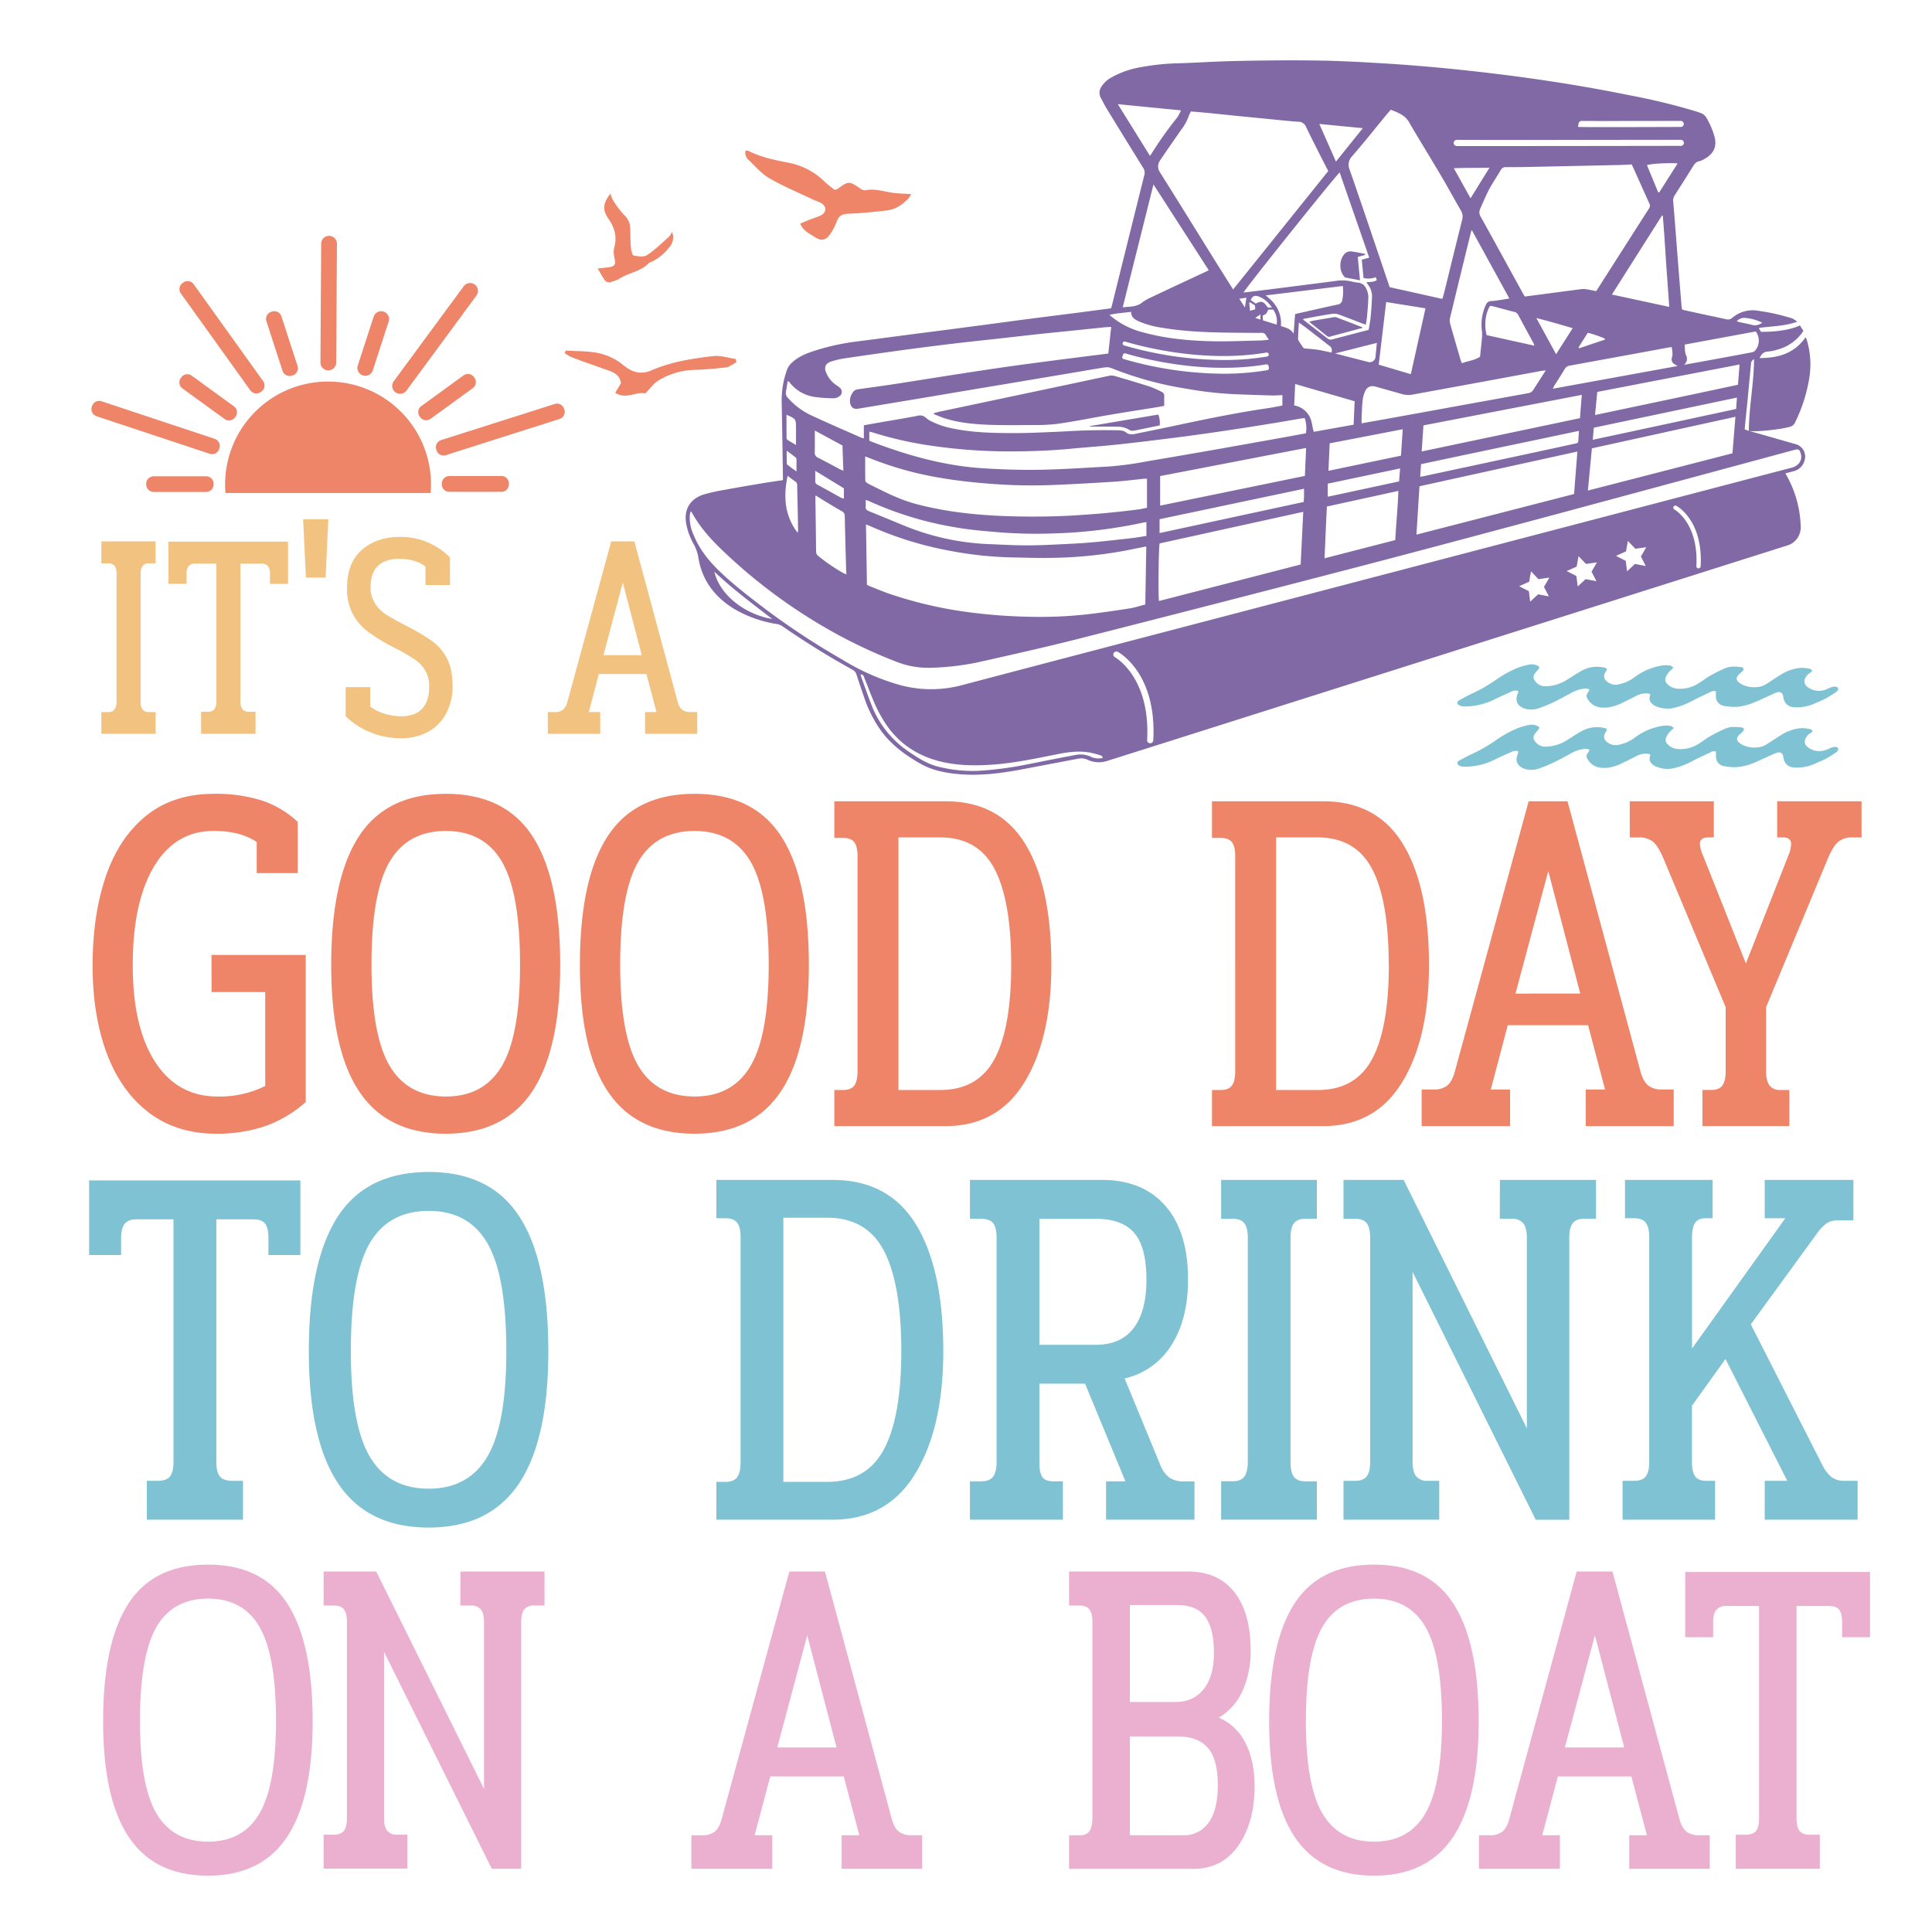 <?xml version="1.0" encoding="UTF-8"?> <svg xmlns="http://www.w3.org/2000/svg" id="Layer_1" data-name="Layer 1" viewBox="0 0 864 864"><defs><style>.cls-1{fill:#ee8569;}.cls-2{fill:#f2c280;}.cls-3{fill:#7ec2d3;}.cls-4{fill:#8069a5;}.cls-5{fill:#ebb0d0;}</style></defs><title>Lake</title><path class="cls-1" d="M407.45,86.81a10.85,10.85,0,0,1-1.15,1.89c-2.63,2.79-5.76,4.92-9.59,5.39-5.74.71-11.53,1.25-17.31,1.49-2.64.11-4.24.84-5.17,3.39a26.85,26.85,0,0,1-3,5.78c-1.86,2.71-4,3.16-6.68,1.36-2.34-1.54-5.19-2.64-6.7-6.12,2-.81,3.56-1.49,5.17-2.12a38.1,38.1,0,0,0,4.06-1.54c2.66-1.41,2.71-4,.11-5.53-1.26-.71-2.68-1.12-4-1.75-6.35-3-12.9-5.75-19-9.27-3.51-2-6.32-5.29-9.29-8.16a4.14,4.14,0,0,1-1.47-4.3,4.15,4.15,0,0,1,1.23.13c5.53,2.81,11.53,4.08,17.54,5.23a31.63,31.63,0,0,1,16.82,8.8,45.63,45.63,0,0,0,4.27,3.42,5.39,5.39,0,0,0,1.11-.32c5.2-3.73,5.28-3.72,10.56-.1a3,3,0,0,0,2,.61c4.35-.89,8.44.63,12.63,1.17C402.11,86.58,404.66,86.62,407.45,86.81ZM273.06,119.37c-1.66.29-3.35.42-5.77.71,1.21,2,2,3.51,2.94,4.91a2.5,2.5,0,0,0,3.34,1,16.3,16.3,0,0,0,3-1.11c4.3-2.91,9.93-3.31,13.65-7.28.27-.29.78-.33,1.16-.53a21.75,21.75,0,0,0,8.25-6.91,6.39,6.39,0,0,0,.93-6.41,9.7,9.7,0,0,1-1.39,2.1c-3.18,2.83-6.23,5.9-9.77,8.21-1.47,1-4.09.6-6.05.19-.64-.14-1.1-2.31-1.21-3.58-.24-2.87-.22-5.75-.29-8.63a8.15,8.15,0,0,0-2.72-5.87,42.75,42.75,0,0,1-4.94-6.57,15.28,15.28,0,0,1-1.21-3c-3.43,4.53-3.65,7.21-.78,11.38,2.77,4,3.84,8.16,2.43,13-.46,1.57,0,3.49.32,5.17C275.31,118,274.92,119,273.06,119.37Zm45.86,39.88c-9.37,1.12-18.74,2.5-27.56,6.37-4.58,2-8.59,1-12.63-2.36A26.6,26.6,0,0,0,268.07,158c-4.88-1.1-10-.88-15.07-1.23l-.47,1.17a20,20,0,0,0,3.08,1.79c5.27,2,10.56,3.86,15.86,5.72,2.88,1,5.66,2.06,6.23,5.89l-2.57,4.33c5,3.14,9.51-.72,13.45.27,2.17-2.22,3.62-4.37,5.61-5.59a32,32,0,0,1,15.91-4.92c4.88-.16,9.78-.54,14.62-1.15,1.6-.21,3.06-1.46,4.59-2.24-.09-.5-.19-1-.28-1.5C325.65,160.06,322.2,158.86,318.92,159.25Z"></path><path class="cls-2" d="M45.34,242.1H69.58v9.84h-3a3.31,3.31,0,0,0-2.81,1.13,6,6,0,0,0-.87,3.66v56.79a6.26,6.26,0,0,0,.87,3.79,3.31,3.31,0,0,0,2.81,1.13h3v9.71H45.34v-9.71h3a3.35,3.35,0,0,0,2.91-1.2,6.63,6.63,0,0,0,.87-3.85V256.73a6,6,0,0,0-.87-3.66,3.46,3.46,0,0,0-2.91-1.13h-3Zm30,19h8.08v-4.26a5.85,5.85,0,0,1,.92-3.66,3.63,3.63,0,0,1,3-1.13h9.41v61.45a6.08,6.08,0,0,1-.87,3.66,3.73,3.73,0,0,1-3.12,1.13H89.94v9.84h24.34v-9.84h-2.76a3.73,3.73,0,0,1-3.12-1.13,6.08,6.08,0,0,1-.87-3.66V252.07h9.31a3.71,3.71,0,0,1,3,1.07,6,6,0,0,1,.87,3.72v4.26h8.08V242.23H75.31Zm61.47-2.8h8.8l1.23-26.07H135.56Zm56.57,28.47a94.07,94.07,0,0,0-12-7.05q-5.82-3.06-8.59-4.79a17.14,17.14,0,0,1-4.91-4.79,12.89,12.89,0,0,1-2.15-7.58q0-6.51,3.38-9.58t9.31-3.06q7.37,0,11.86,3.46v8.25h10.95V249.28a31.83,31.83,0,0,0-9.77-6.65,30.56,30.56,0,0,0-12.53-2.53q-10.44,0-17.08,5.79T155.2,263a24.25,24.25,0,0,0,2.5,11.5,24.55,24.55,0,0,0,7.11,8.18A84.19,84.19,0,0,0,177,290a76.92,76.92,0,0,1,8.49,4.92,15.62,15.62,0,0,1,4.76,5.05,14.42,14.42,0,0,1,1.69,7.32q0,6.25-3.17,9.64t-9.31,3.39a25.06,25.06,0,0,1-7.62-1.19,20.1,20.1,0,0,1-6.29-3.2v-8.64H154.58v13a34,34,0,0,0,11,7.18,35.19,35.19,0,0,0,13.6,2.66,24.59,24.59,0,0,0,12.59-3.05,20.2,20.2,0,0,0,7.92-8.32,25.81,25.81,0,0,0,2.71-12q0-7.46-2.45-12.17A22.08,22.08,0,0,0,193.35,286.79ZM311.8,318.44v9.71H288.48v-9.71h5.11l-4.5-17H267.81l-4.5,17h5.12v9.71H245v-9.71h3.17a5.56,5.56,0,0,0,3.64-1.06,7.2,7.2,0,0,0,2-3.73l19.54-71.55h10.33L303,313.65a7,7,0,0,0,2.05,3.73,5.72,5.72,0,0,0,3.68,1.06ZM287,293l-8.49-32.46L269.86,293Z"></path><path class="cls-1" d="M94.59,427.05h42.14v65.79a55,55,0,0,1-18.13,10.77A66.36,66.36,0,0,1,96.67,507q-17.79,0-30.22-9.54t-18.74-26.5q-6.3-16.95-6.3-39.18,0-22.44,5.87-39.74t18-27.17Q77.5,355,95.63,355a68,68,0,0,1,21.5,3,42.92,42.92,0,0,1,16,9.55v22.9H114.8V376.53q-7.42-4.93-19.17-4.94-17.26,0-26.77,15.94t-9.49,44.23q0,27.62,10,43.11t28,15.5a45.84,45.84,0,0,0,21.24-4.72v-42h-24Zm143.59-53q12.34,19.08,12.34,57.48,0,37.95-12.6,56.69T199.41,507q-26.07,0-38.68-18.75t-12.61-56.69q0-38.4,12.35-57.48T199.41,355Q225.83,355,238.18,374.06Zm-5.62,57.48q0-32.12-8-46t-25.12-13.92q-17.26,0-25.3,13.92t-8,46q0,31.44,8.12,45.13t25.21,13.7q16.92,0,25-13.7T232.56,431.54Zm116.82-57.48q12.35,19.08,12.35,57.48,0,37.95-12.61,56.69T310.61,507q-26.07,0-38.68-18.75t-12.6-56.69q0-38.4,12.35-57.48T310.61,355Q337,355,349.38,374.06Zm-5.61,57.48q0-32.12-8-46t-25.13-13.92q-17.26,0-25.29,13.92t-8,46q0,31.44,8.11,45.13t25.21,13.7q16.93,0,25-13.7T343.77,431.54Zm114.74-54.11q11.65,19.08,11.66,54.11,0,32.79-12,52.43t-35.31,19.64H373.12V487.45h4c2.3,0,3.94-.68,4.92-2s1.46-3.52,1.46-6.52V382.82q0-4.27-1.46-6.18t-4.92-1.91h-4V358.34h49.74Q446.85,358.34,458.51,377.43Zm-6.3,54.11q0-28.74-7.42-42.89t-24.35-14.14H401.79V487.45h18.65q16.92,0,24.35-13.92T452.21,431.54Zm186.84,0q0,32.79-12,52.43t-35.32,19.64H542V487.45h4c2.3,0,3.94-.68,4.92-2s1.47-3.52,1.47-6.52V382.82q0-4.27-1.47-6.18T546,374.73h-4V358.34h49.73q24,0,35.66,19.09T639.05,431.54Zm-18,0q0-28.74-7.43-42.89t-24.34-14.14H570.67V487.45h18.65q16.92,0,24.34-13.92T621.09,431.54Zm122.26,55.68h5.18v16.39H709.15V487.22h8.64l-7.6-28.74H674.27l-7.59,28.74h8.63v16.39H635.77V487.22h5.35a9.32,9.32,0,0,0,6.13-1.79q2.16-1.8,3.37-6.29l33-120.8H701l32.63,120.8q1.22,4.49,3.46,6.29A9.68,9.68,0,0,0,743.35,487.22Zm-36.61-42.88L692.4,389.55l-14.67,54.79Zm88.06-86v16.17h2.59q3.63,0,3.63,2.92a13.87,13.87,0,0,1-1.21,5.16l-19,48.27-19.17-48.27a13.57,13.57,0,0,1-1.38-5.16c0-1.95,1.26-2.92,3.8-2.92h2.41V358.34H728.84v16.17h4a9.61,9.61,0,0,1,6.39,1.91c1.5,1.27,3,3.63,4.49,7.07l28,66.91v28.74q0,4.26-1.46,6.29c-1,1.34-2.62,2-4.92,2h-4v16.16h38.86V487.45h-4a5.74,5.74,0,0,1-4.84-2c-1-1.35-1.55-3.45-1.55-6.29V450.4l27.8-66.91q2.24-5.16,4.49-7.07a9.58,9.58,0,0,1,6.39-1.91h4V358.34Z"></path><path class="cls-3" d="M39.86,527.9h94.46v33.35H120.05v-7.52q0-4.69-1.53-6.57c-1-1.25-2.8-1.88-5.33-1.88H96.75v108.5q0,4.46,1.54,6.45t5.51,2h4.87v17.38h-43V662.23h4.88q4,0,5.51-2t1.53-6.45V545.28H61q-3.62,0-5.23,2t-1.63,6.45v7.52H39.86ZM232.3,544.11q12.91,19.95,12.91,60.11,0,39.69-13.18,59.3t-40.28,19.61q-27.27,0-40.45-19.61t-13.19-59.3q0-40.15,12.92-60.11t40.72-20Q219.4,524.14,232.3,544.11Zm-5.87,60.11q0-33.57-8.4-48.14t-26.28-14.56q-18.06,0-26.46,14.56t-8.39,48.14q0,32.88,8.48,47.21t26.37,14.32q17.7,0,26.19-14.32T226.43,604.22Zm183.22-56.59q12.19,20,12.19,56.59,0,34.29-12.55,54.84t-36.93,20.55h-52V662.7h4.16c2.4,0,4.12-.71,5.14-2.11s1.54-3.68,1.54-6.81V553.26q0-4.46-1.54-6.45c-1-1.33-2.74-2-5.14-2h-4.16V527.67h52Q397.45,527.67,409.65,547.63Zm-6.59,56.59q0-30-7.76-44.85t-25.47-14.79H350.32V662.7h19.51q17.7,0,25.47-14.56T403.06,604.22ZM529.3,662.46h4.88v17.15H494.63V662.46h8.67l-18.06-43.68H464.83v35.46c0,3,.45,5.09,1.35,6.35s2.56,1.87,5,1.87h4.15v17.15H433.76V662.46h4.88c2.65,0,4.48-.7,5.51-2.11s1.53-3.6,1.53-6.57V553.5c0-3-.51-5.13-1.53-6.46s-2.86-2-5.51-2h-4.88V527.67h59.06q18.24,0,28.36,11.62t10.11,33q0,17.61-7.4,29.23a33.24,33.24,0,0,1-20.95,14.92L518.83,655a13,13,0,0,0,4.24,5.87A10.92,10.92,0,0,0,529.3,662.46Zm-39.37-61.05q11.38,0,17.07-7.52t5.69-21.6q0-14.56-5.42-20.9t-17.34-6.34h-25.1v56.36Zm56.17-56.36h5.24q3.6,0,5.15,2c1,1.33,1.53,3.49,1.53,6.46v100q0,4.69-1.53,6.81t-5.15,2.11H546.1v17.15h42.8V662.46h-5.23q-3.43,0-5-2t-1.53-6.69V553.5c0-3,.51-5.13,1.53-6.46s2.68-2,5-2h5.23V527.67H546.1Zm124.62,0h5.42a6.13,6.13,0,0,1,5.05,2c1.09,1.33,1.63,3.49,1.63,6.46v85.25L627.73,527.67H600.82v17.38h5.24c2.41,0,4.12.66,5.15,2s1.53,3.49,1.53,6.46V653.78q0,4.46-1.53,6.45c-1,1.33-2.74,2-5.15,2h-5.24v17.38h42.81V662.23h-5.24a6.16,6.16,0,0,1-5.06-2q-1.62-2-1.62-6.45v-85l55.08,110.85h15V553.5c0-3,.51-5.13,1.54-6.46s2.68-2,5-2h5.42V527.67h-43Zm154,117.18a9,9,0,0,1-5.59-1.64,16.23,16.23,0,0,1-4.16-5.41l-32-62.93,29.25-40.16a21.38,21.38,0,0,1,4.52-4.93,9.2,9.2,0,0,1,5.42-1.41h6.68V527.67H789.19v17.14h9.22l-41.72,58.24V553.26c0-2.81.45-4.93,1.35-6.34s2.44-2.11,4.61-2.11h3.25V527.67H726.71v17.14h4.15c2.41,0,4.12.67,5.15,2s1.53,3.48,1.53,6.45V653.78q0,4.46-1.53,6.45c-1,1.33-2.74,2-5.15,2h-5.24v17.38H767V662.23h-4c-2.41,0-4.07-.71-5-2.11s-1.35-3.53-1.35-6.34V628.65l15-20.9,27.63,54.48H789.19v17.38h41.54V662.23Z"></path><path class="cls-4" d="M796.26,191.75c1.34-.21,2.66-.51,4-.82a3.69,3.69,0,0,0,2.63-2.27A70.13,70.13,0,0,0,809,169.8,38.11,38.11,0,0,0,808,152a10.45,10.45,0,0,0-.54-1.18c-4.94,7.17-12.1,9.32-20.59,9.31.87-1.63,1.66-2.79,3.61-2.9a20.3,20.3,0,0,0,4.55-.92A20,20,0,0,0,806.48,148l-1.57-2.49c-4.73,2.34-12.27,2.95-17.37,2.88-.18-.28-.39-.59-.57-.91s-.2-.44-.37-.83c5.7-.79,11.48-.75,17.11-2.78a8.29,8.29,0,0,0-3.83-1.95A90.19,90.19,0,0,0,786.42,139a14.06,14.06,0,0,0-11.73,3.13,2.94,2.94,0,0,1-2.84.62c-3.34-.76-6.7-1.44-10.05-2.17-3.15-.68-6.29-1.38-9.51-2.09-.1-.55-.25-1-.29-1.51q-.86-10.44-1.68-20.89c-.68-8.65-1.31-17.3-2.05-25.94a4.14,4.14,0,0,1,.66-2.81q4.14-6.44,8.2-12.94c.68-1.08,1.3-2.05,2.79-2.29A8,8,0,0,0,762.36,71c3.82-2.08,5.47-5.32,4.48-9.45a31.59,31.59,0,0,0-2.43-6.47c-2-4-2.13-4.05-6.56-5.45a281.28,281.28,0,0,0-29-7c-18-3.67-36.15-6.6-54.39-8.93q-15-1.92-30.12-3.36-14.62-1.38-29.28-2.22c-9.39-.55-18.8-1-28.2-1.08-11.61-.14-23.24,0-34.85.25-8.28.17-16.55.76-24.83,1A103.57,103.57,0,0,0,510.43,30a40.46,40.46,0,0,0-13.52,4.71,12.08,12.08,0,0,0-4.2,3.83,4.86,4.86,0,0,0-.38,5.32c.8,1.42,1.48,2.91,2.33,4.31q8.28,13.55,16.65,27a3.86,3.86,0,0,1,.47,3q-7.26,29.1-14.46,58.19c-.14.53-.32,1.05-.47,1.52l-15.17,2c-7.19.92-14.39,1.81-21.58,2.75-8.16,1.06-16.3,2.18-24.46,3.25S419.59,148,411.56,149c-9.54,1.24-19.07,2.53-28.61,3.74a103.45,103.45,0,0,0-18.29,4c-3.76,1.2-7.43,2.62-10.34,5.29a8.39,8.39,0,0,0-2.3,3.16,40.33,40.33,0,0,0-2.45,14.51c.23,10.91.37,21.83.55,32.75,0,.74,0,1.47,0,2.27-3.19.49-6.21.89-9.2,1.4-5.49.92-11,1.85-16.44,2.87a77.94,77.94,0,0,0-10,2.22c-6,2-8.68,6.78-7.63,12.85a29.36,29.36,0,0,0,3.3,9.15,18.79,18.79,0,0,1,2.19,6.28c1.63,10,7.23,17.47,16,22.81a53.56,53.56,0,0,0,19,6.75,6.6,6.6,0,0,1,2.79,1.16,362.06,362.06,0,0,0,31.06,19.26,3.62,3.62,0,0,1,1.85,2.23q1.61,5,3.36,10a57,57,0,0,0,7.71,15.25c4.57,6.17,10.64,10.66,17.36,14.49,5.58,3.19,11.7,4.31,18,4.81,9.73.78,19.28-.61,28.78-2.42l23.82-4.53a6.92,6.92,0,0,1,4.36.49,11.84,11.84,0,0,0,8.89.44l23.81-7.53,97.79-31,100.57-31.85,81.75-25.9.06,0a8.53,8.53,0,0,0,6-8.26,49.65,49.65,0,0,0-6.88-24c1.44-.38,2.64-.65,3.81-1a6.6,6.6,0,0,0,4.66-4.4,5.8,5.8,0,0,0-4.18-7.75l-20.67-5.9c-.6-.17-1.18-.4-1.81-.62.08-.88.14-1.63.21-2.37q.48-4.94,1-9.87.81-8.56,1.61-17.14a2.23,2.23,0,0,1,1.36-2c0,10.38-2.32,21.9-2.32,32C784.76,193.29,793.39,192.21,796.26,191.75Zm-16.38-49.61a21.2,21.2,0,0,1,8.18,2.16,5.07,5.07,0,0,1-4.54,1c-1.85-.54-3.78-.83-5.68-1.25a10,10,0,0,1-1.14-.42A4.61,4.61,0,0,1,779.88,142.14ZM777.94,163c-.24,3.11-.47,5.95-.71,9.06-21.16,4.54-42.39,9-63.91,13.53.33-3.5.64-6.86,1-10.33ZM712.3,196.67c.17-2,.31-3.65.46-5.4l64-13.47c-.13,1.8-.24,3.36-.36,5.09C755.06,187.49,733.81,192.09,712.3,196.67Zm63.79-10.29c-.45,5.55-.88,10.88-1.32,16.34l-64.66,16.66c.61-6.45,1.19-12.58,1.79-18.88Zm-27.16-23.46c.31.19.63.36,1.32.76l-55.81,10.16c.35-.73.5-1.13.72-1.49,1.54-2.45,3.14-4.87,4.63-7.36a2.84,2.84,0,0,1,2.08-1.46l29-5.3c5.15-.94,10.3-1.91,15.44-2.85.37-.07.75-.09,1.32-.15.19,1.68.57,3.12.07,4.63A2.49,2.49,0,0,0,748.93,162.92ZM518.57,238.39v-6.2l64.6-13.62c0,1.09,0,2.07,0,3s-.1,1.85-.15,2.91Zm64.25-9.5c-.39,8-.77,15.67-1.16,23.56l-63.34,16.32c-.43-1.18-.2-23.39.26-25.75Zm-64-2.77V212.9l65.29-12.58c-.19,4.33-.38,8.35-.56,12.51ZM584,193.78c-3.51.64-7,1.3-10.49,1.92q-15.46,2.78-30.93,5.52c-9.69,1.7-19.38,3.35-29.06,5-3,.52-6,1.09-9,1.49-3.4.44-6.81.85-10.24,1-9.9.55-19.81,1.22-29.72,1.38-8.23.13-16.49-.15-24.7-.66-17.51-1.07-34.12-5.79-50.33-12a8.43,8.43,0,0,1-.78-.4V193c.71.19,1.26.31,1.8.48a166,166,0,0,0,27,6,243.91,243.91,0,0,0,37.61,2.37c8-.07,16.08-.43,24.09-1.21,6.12-.59,12.27-1,18.39-1.63s12-1.32,17.94-2.05c6.37-.77,12.73-1.57,19.07-2.44s12.56-1.78,18.83-2.74c6-.9,11.89-1.87,17.82-2.83,3.32-.54,6.63-1.14,9.95-1.7.69-.12,1.38-.18,2.2-.28A13.27,13.27,0,0,1,584,193.78Zm-77.71,46.85c-5.66.65-11.32,1.31-17,1.83-4.19.39-8.4.63-12.61.83-5.64.27-11.28.59-16.92.6s-11-.29-16.52-.52a111.57,111.57,0,0,1-38.15-8c-5.48-2.25-10.95-4.52-16.44-6.74-1.1-.45-1.65-1-1.51-2.23.09-.86,0-1.73,0-2.83.7.25,1.24.4,1.73.63A154.17,154.17,0,0,0,428.31,236c5.93,1,11.95,1.5,17.95,2a208.57,208.57,0,0,0,24.5.56,218.42,218.42,0,0,0,40.63-4.88c.37-.09.76-.11,1.29-.19v6.18C510.51,240,508.43,240.39,506.32,240.63Zm6.34,3.81c-.15,8.6-.3,17.13-.45,25.89-2.37.6-4.69,1.4-7.09,1.77-6.45,1-12.92,1.94-19.41,2.68a189.29,189.29,0,0,1-24.28,1.06,242.73,242.73,0,0,1-26-1.78A184.48,184.48,0,0,1,397,265.29c-2.73-1-5.4-2.09-8.1-3.16-.41-.16-.79-.39-1.2-.59-.14-9-.28-17.84-.43-27,.92.36,1.57.6,2.2.88a158.05,158.05,0,0,0,36.95,11.19,163.93,163.93,0,0,0,24.9,2.63c6.94.15,13.89.39,20.82.21a193.91,193.91,0,0,0,29.93-3c3.24-.6,6.46-1.28,9.7-1.92A8.28,8.28,0,0,1,512.66,244.44Zm-3.94-16.57c-8.41,1.09-16.85,1.88-25.33,2.44-10.82.73-21.65.88-32.48.53-13.94-.45-27.77-1.87-41.29-5.47-6.37-1.7-12.2-4.49-18-7.41-1.21-.61-2.45-1.15-3.62-1.82-.44-.26-1-.78-1-1.19-.08-3.54-.05-7.09-.05-10.83.71.27,1.36.5,2,.76a151.87,151.87,0,0,0,31.45,8.79c7.47,1.28,15,2.1,22.56,2.68a236.69,236.69,0,0,0,26.63.59c9.46-.35,18.92-.9,28.36-1.5,4.59-.29,9.15-.89,13.73-1.35.38,0,.77,0,1.29,0v13C511.49,227.39,510.11,227.69,508.72,227.87ZM566,132.11l34.52-4.21a19.53,19.53,0,0,1-.28,6.39,2.29,2.29,0,0,1-2.06,1.9c-5.56,1.2-11.1,2.47-16.64,3.72-.75.16-1.49.36-2.37.57-.21,2.77-.42,5.49-.66,8.75-1.44-2.39-3.68-2.73-5.67-3.39C573.24,140.09,570.82,135.73,566,132.11Zm-63.78,26.51a.94.94,0,0,1,1.17-.56c5.3,1.61,34.14,9.76,62.84,4.89a.92.92,0,0,1,1.08.71l.17.89a.89.89,0,0,1-.76,1,116.86,116.86,0,0,1-19.6,1.58,163,163,0,0,1-44.61-6.56.88.88,0,0,1-.59-1.15Zm-.15-5.29a.94.94,0,0,1,1.16-.56c5.31,1.62,34.26,9.8,63.09,4.9a.94.94,0,0,1,1.08.72h0a.92.92,0,0,1-.76,1.06A117,117,0,0,1,547.14,161a162.89,162.89,0,0,1-44.45-6.53A.89.89,0,0,1,502.1,153.33Zm59.48-17.57-2.25-1.59c.83-1.78,1.75-2.17,3.56-1.6a11.89,11.89,0,0,1,5.92,5H567C565,134.68,564.18,134.4,561.58,135.76Zm2.11,4.86v2.32l-2.32-.79Zm-7.56-9.79c.49-1.4,39.82-50.56,43-53.73,4.41,12.73,8.79,25.34,13.23,38.14l-3.34.88c.26,2.74.52,5.44.79,8.23a9.87,9.87,0,0,0,5.48-.37l.47,1.24c-1.35,1-3,.82-4.69,1,.36.51.59.85.82,1.19a8.47,8.47,0,0,1,1.72,5.09c-.1,3.11-.33,6.22-.63,9.32-.18,1.91-.57,3.81-.87,5.69-5.52,1.44-10.88,2.84-16.24,4.26a2.27,2.27,0,0,1-2.16-.4c-3.47-2.72-7-5.39-10.47-8.09a5,5,0,0,1-.55-.61c1.56-.3,3-.59,4.38-.84,2.93-.52,5.85-1.08,8.8-1.49a6.09,6.09,0,0,1,2.81.29c3.46,1.25,6.87,2.61,10.3,3.93.54.2,1.08.37,1.85.64.2-1.33.46-2.54.56-3.76.24-3,.54-6,.56-8.94a9.11,9.11,0,0,0-1-3.56,4.23,4.23,0,0,0-3.58-2.53,26.25,26.25,0,0,1-3.43-.64,18.65,18.65,0,0,0-7.14-.05q-12.62,1.62-25.23,3.22C566.42,129.6,561.29,130.2,556.13,130.83Zm1.29,2.31c-.22,1.46-.4,2.71-.65,4.39-.91-1.43-1.64-2.55-2.51-3.92Zm58.34,20.2c-.21,2.17-.4,4.25-.6,6.35a2.59,2.59,0,0,1-3.26,2.19l-14.85-3.81Zm-20.37,4.32c-2-.42-4-.93-6-1.24s-4-.4-6.32-.63c-.59-.86-1.44-2-2.21-3.24a2.32,2.32,0,0,1-.34-1.22c.08-2.23.22-4.46.36-7.09,1.56,1.12,2.82,2,4,2.91,3.23,2.49,6.42,5,9.66,7.51A2.3,2.3,0,0,1,595.39,157.66Zm-36.33-22.48,2.2,1.43.11,1.72L559,139c-.13-1.34-.23-2.45-.34-3.57Zm7.24,5a6.82,6.82,0,0,0,.9-1.73h2.2a9,9,0,0,1,1.56,6.72l-6.09-1.88c-.08-.86-.13-1.48-.18-2.13A7,7,0,0,0,566.3,140.22Zm12.5,41.1c.14-3.13.28-6.23.44-9.55l26.59,7.71c-.15,3.52-.3,7-.45,10.49l-17.82,3.19c-.15-.55-.29-1-.39-1.46-.24-1.1-.39-2.22-.7-3.29A9.52,9.52,0,0,0,578.8,181.32Zm14.59,45.25,32-7c-.25,7.45-1,14.66-1.4,22l-31.62,8.14C592.69,241.9,593,234.28,593.39,226.57Zm.42-4.38v-5.85l32.35-6.82c-.16,2.1-.31,3.93-.45,5.81Zm.31-11.6c.19-4.27.37-8.19.55-12.29l32.67-6.3c-.27,4-.52,7.86-.79,11.82Zm14.81-21.28c0-.71,0-1.32,0-1.92.13-2.68.16-5.37.45-8a13.81,13.81,0,0,1,1.18-4.48c1-2,2.57-2.55,4.78-1.93,3.86,1.09,7.72,2.15,11.56,3.27a11,11,0,0,0,5.19.19l34-6.23,23.28-4.31c.49-.09,1-.12,1.93-.22-2.12,3.33-4,6.32-5.95,9.24a2.92,2.92,0,0,1-1.77.92c-7.69,1.43-15.4,2.8-23.1,4.2l-32.07,5.83C622,187,615.53,188.13,608.93,189.31Zm7.68-26.2c1.1-9.26,2.19-18.5,3.32-28l17.58,2.82c-2.19,9.86-4.33,19.51-6.55,29.45ZM737.49,93.17q-11.68,18.24-23.31,36.5a4.51,4.51,0,0,1-.44.52c-1.35-.26-2.72-.59-4.11-.8a9,9,0,0,0-2.48-.08c-6,.76-12.06,1.58-18.09,2.37l-7.17.93c-.38-.65-.71-1.18-1-1.72-6.21-11.29-12.39-22.6-18.65-33.87a3.65,3.65,0,0,1-.35-3.53c1.32-2.91,2.52-5.88,4-8.7,1.6-3,3.54-5.8,5.25-8.74a2.47,2.47,0,0,1,2.49-1.31c3.82,0,7.65,0,11.48-.12q19.15-.39,38.32-.82c2.07,0,4.13-.17,6.28-.26.47,1,.9,1.9,1.3,2.8,2.19,4.87,4.35,9.74,6.56,14.58A2.07,2.07,0,0,1,737.49,93.17Zm5.73,3.26.38,0c.6,6.76,1,13.55,1.45,20.32s1,13.55,1.43,20.49l-25.63-5.52Zm-25.49,55.44-11.53,3.89-.27-.41,4.15-6.55a56,56,0,0,1,7.62,2.62Zm-14.42-5.11-7.42,11.64-8.82-16.16C692.71,143.63,697.91,145.18,703.31,146.76Zm-17.18,7.82-21.29-4.71c-1.21-4.72-.53-9.77,1.49-13.08a12.75,12.75,0,0,1,1.44.2c3.12.82,6.23,1.69,9.35,2.48a2.52,2.52,0,0,1,1.79,1.27c2.3,4.32,4.64,8.63,7,12.95A5.35,5.35,0,0,1,686.13,154.58ZM657.64,88.67c-2.43-4.38-4.87-8.75-7.47-13.43,5.44-.25,10.59-.1,15.94-.25Zm.52,14.16L675,133.49c-1.69.27-3.14.52-4.59.74a28.87,28.87,0,0,1-3.46.4,2.56,2.56,0,0,0-2.46,1.73,21,21,0,0,0-1.76,11.69,16.58,16.58,0,0,1,0,3.15c-.24,2.73-.55,5.45-.84,8.31-2.37,1.66-5.35,1.86-8.15,2.94-.25-.69-.48-1.25-.65-1.83-1.54-5.27-3.09-10.55-4.57-15.84a5.24,5.24,0,0,1-.07-2.55q4.55-18.82,9.18-37.64C657.72,104.11,657.9,103.65,658.16,102.83ZM634.8,217.46l70.62-15.53c-.51,6.5-1,12.7-1.48,19l-70.5,18.16C633.89,231.83,634.34,224.73,634.8,217.46Zm69.68-19.08c-3.35.7-6.68,1.45-10,2.17q-17,3.67-34.1,7.32l-24.44,5.24c-.18,0-.37,0-.83.1.13-1.92.25-3.65.39-5.63,23.44-5,46.92-9.89,70.6-14.89-.09,1.65-.19,3.13-.27,4.61C705.76,198.12,705.16,198.23,704.48,198.38Zm-68.7,3.52c.27-4,.53-7.8.79-11.67l70.81-13.64c-.28,3.59-.54,6.92-.81,10.42ZM742,86.07l-.47-.11-5-12.09c1.36-.64,8.91-1.09,13.73-.81ZM705.93,55.39v-.12a1.4,1.4,0,0,1,1.41-1.19c5.63.08,28.16,0,44.31,0a1.35,1.35,0,1,1,0,2.7c-7.09,0-21.13.07-31.84.07-7.69,0-11.91,0-14.12-.1Zm-54.41,7.14c9.59.1,67.56,0,100.14,0a1.37,1.37,0,0,1,1.4,1.35h0a1.37,1.37,0,0,1-1.4,1.35c-8,0-46,.08-73.18.08-12.8,0-23.21,0-27,0a1.37,1.37,0,0,1-1.38-1.45A1.39,1.39,0,0,1,651.52,62.53ZM620.16,51.15c.56-.68,1.15-1.33,1.8-2.09,3.16,1.3,6.26,2.32,8.1,5.46,4.92,8.43,10.07,16.72,15,25.12,2.82,4.76,5.42,9.66,8.22,14.43a5.25,5.25,0,0,1,.6,4.24c-2.24,8.9-4.41,17.81-6.61,26.73-.58,2.36-1.16,4.73-1.76,7.09-.11.47-.3.92-.51,1.54l-23.53-5.25c-6-17.64-11.83-35.11-17.9-52.52a5.45,5.45,0,0,1,1.19-6.14C610.05,63.66,615.06,57.37,620.16,51.15Zm-10.71,6.17-12,14.95L590,55.43ZM532.6,49.85c2.41.2,4.78.38,7.16.61,4.51.45,9,.93,13.53,1.38l14.12,1.39c4.39.42,8.77.92,13.16,1.21a3.68,3.68,0,0,1,3.56,2.44C587,62.83,590,68.68,593,74.56c.31.61.64,1.21,1,1.94l-42.54,52.95c-3-4.79-5.86-9.26-8.65-13.75-8-12.84-15.93-25.73-24-38.51-1.39-2.2-1.06-4,.22-5.84q4.44-6.5,8.94-12.94a24.06,24.06,0,0,0,3.8-6.91A12,12,0,0,1,532.6,49.85Zm-32.7-3.27,28.24,2.77a18.65,18.65,0,0,1-1.64,3.14,164.62,164.62,0,0,0-11.61,16.35c-.13.2-.3.39-.64.83Zm15.94,35.91,24.71,38.34c-.56.28-1,.52-1.43.73-8,3.74-16,7.45-23.93,11.22a22.71,22.71,0,0,0-4.51,2.57c-2.49,2-5.4,1.7-8.59,2.09C506.7,119,511.21,101,515.84,82.49Zm-10,57c0,2.36,1.59,3.39,3.41,4.22a42.58,42.58,0,0,0,10.82,2.92c12.91,2.15,26,2.11,39,2.22,1.62,0,3.25.06,4.87,0a2.09,2.09,0,0,1,2.22,1.12c.32.59.74,1.13,1.29,1.95-1.45.14-2.54.32-3.64.34-7.4.15-14.8.52-22.19.34-10.31-.26-20.57-1.23-30.54-4a36.2,36.2,0,0,1-14.94-7.78C499.37,140.06,502.54,139.89,505.82,139.47ZM351.5,175c.3-1.47.5-3,.77-4.58.3.16.57.22.68.37a17.17,17.17,0,0,0,11.49,6.74,60.09,60.09,0,0,0,8.5.57,4.39,4.39,0,0,0,2.32-.81,2.36,2.36,0,0,0,.33-3.87,10.05,10.05,0,0,0-1.52-1.14,12.32,12.32,0,0,1-4.55-5.49c-1.11-2.57-.43-4.26,2.31-5.16a38.88,38.88,0,0,1,6.41-1.45q13.54-2,27.11-3.85c7.63-1,15.28-2,22.93-2.88,6-.72,12-1.33,18-2,6.31-.7,12.61-1.43,18.92-2.12,4-.43,8-.81,12-1.22l16.43-1.7c1-.1,2-.14,3.31-.23-.45,4.1-.87,8-1.3,11.93l-10.13,1.27c-6.29.8-12.59,1.59-18.88,2.42-6.1.81-12.2,1.62-18.29,2.5s-12.42,1.83-18.62,2.8c-10,1.55-19.94,3.15-29.92,4.69-5.37.82-10.76,1.54-16.15,2.3a3,3,0,0,0-2.32,1.48,6.25,6.25,0,0,0-1.13,4.79c.48,2,1.64,2.74,3.77,2.38,9.38-1.58,18.77-3.12,28.15-4.69l23.16-3.9,23.54-3.94,23.35-3.92c4-.68,8-1.41,12.06-2a5.64,5.64,0,0,1,2.82.34,154.86,154.86,0,0,0,33.55,9.21,166.69,166.69,0,0,0,21,2.42q8.83.36,17.69.61c1.34,0,2.69-.11,4.2-.18v4.68c-2.33.42-4.59.89-6.87,1.22-13.65,2-27.14,4.78-40.61,7.65-6.06,1.3-12.15,2.51-18.23,3.77-1.52.31-2.85.48-4.29-.71-.91-.74-2.56-.86-3.89-.88-4.61-.08-9.22-.07-13.82.06-4.93.14-9.85.49-14.77.69-5.45.22-10.9.49-16.35.51-9.6,0-19.2-.1-28.65-2.08a35.33,35.33,0,0,1-9-2.93,10.9,10.9,0,0,1-2.77-1.7,3.92,3.92,0,0,0-4-1c-6.1,1.17-12.24,2.16-18.35,3.22l-5.57,1V196a4.84,4.84,0,0,1-.94-.18c-7.41-3.28-14.87-6.46-22.21-9.9a32,32,0,0,1-10.87-8.05A3.14,3.14,0,0,1,351.5,175Zm12.89,17.55,12.37,6.68c.12,3.64.25,7.34.39,11.3-.69-.3-1.1-.45-1.48-.65-3.3-1.74-6.57-3.53-9.89-5.22a2.27,2.27,0,0,1-1.42-2.35C364.43,199.18,364.39,196.06,364.39,192.54Zm.19,18,12.82,7.83V223a6.75,6.75,0,0,1-1.2-.38c-3.54-1.94-7.07-3.91-10.61-5.85-.6-.33-1-.67-1-1.42C364.61,213.85,364.58,212.36,364.58,210.56Zm.19,11c1.24.78,2.25,1.44,3.28,2.07,2.8,1.69,5.58,3.42,8.42,5a2.32,2.32,0,0,1,1.32,2.24c.15,7.43.36,14.85.56,22.27,0,1.17.11,2.34.17,3.72a13.31,13.31,0,0,1-1.38-.56,81,81,0,0,1-11.09-7.57,2.48,2.48,0,0,1-1.09-2q-.13-12.16-.32-24.33A7.07,7.07,0,0,1,364.77,221.58Zm-12.95-20c1.47,1.1,2.72,2,3.94,3a1.16,1.16,0,0,1,.44.78c0,1.72,0,3.43,0,5.51-1.51-1.08-2.8-2-4-2.93a1.14,1.14,0,0,1-.34-.82C351.8,205.4,351.82,203.67,351.82,201.59Zm-.09-5.77c0-3.39,0-6.79,0-10.31,4.21,1.87,4.22,1.87,4.25,6,0,2.41,0,4.83,0,7.53-1.36-.81-2.62-1.51-3.81-2.3A1.25,1.25,0,0,1,351.73,195.82Zm.48,17c1.21.89,2.36,1.79,3.56,2.63a1.76,1.76,0,0,1,.73,1.61c.07,3.92.18,7.85.26,11.77.06,2.55.09,5.1.13,7.66a6.67,6.67,0,0,1-.16,1.82C350.8,230.59,350.32,222,352.21,212.85Zm-32.72,42.92c8.15,7.66,16.87,14.21,25.87,21.12C333.33,274.81,322,266.29,319.49,255.77Zm168.38,82.71a11.36,11.36,0,0,0-7.41-.67c-6.61,1.2-13.2,2.53-19.79,3.84a161.55,161.55,0,0,1-21.91,3.07,62.24,62.24,0,0,1-19.46-1.87c-5-1.3-9.15-4.07-13.27-6.88a44.37,44.37,0,0,1-16.46-21.07c-1.6-4.09-3-8.23-4.53-12.34a6,6,0,0,1-.16-.87c1.27,0,1.39.84,1.66,1.52,1.3,3.26,2.54,6.54,3.89,9.78a62.07,62.07,0,0,0,5.8,11c6.2,9.15,15,14.67,26,17,7.62,1.6,15.31,1.55,23,.92,9.13-.76,18-2.66,27-4.43,4.84-1,9.71-1.72,14.66-.95a37.29,37.29,0,0,1,4.87,1.22c.55.16,1.26.36,1.4,1.26A8.13,8.13,0,0,1,487.87,338.48Zm27.88-7.31a1.38,1.38,0,0,1-1.4,1.28h-.07A1.37,1.37,0,0,1,513,331c1.55-28.19-14.26-37-14.42-37.12a1.32,1.32,0,0,1-.54-1.83,1.43,1.43,0,0,1,1.9-.53C500.61,291.93,517.41,301.18,515.75,331.17ZM692.67,266.7l-4.83-.92-3.54,3.3-.58-4.71-4.36-2.21,4.48-2,.84-4.67L688,259l4.88-.68-2.41,4.14Zm21.26-6.79-4.84-.92-3.53,3.3-.58-4.7-4.37-2.21,4.48-2,.84-4.67,3.35,3.48,4.88-.68-2.41,4.14ZM736,253.12l-4.84-.92-3.54,3.31-.58-4.71-4.36-2.21,4.48-2,.84-4.67,3.35,3.48,4.88-.68-2.41,4.14Zm24.53.18a.94.94,0,0,1-.95.87h-.05a.94.94,0,0,1-.91-1c1.06-19.26-9.74-25.29-9.85-25.35a.9.9,0,0,1-.37-1.25,1,1,0,0,1,1.3-.36C750.2,226.49,761.67,232.81,760.54,253.3Zm41.79-52.07c2-.55,2.46-.29,3,1.65.79,2.73-.8,5.36-3.83,6.2-2.73.76-5.5,1.43-8.24,2.16L721.69,230,617.3,257.35,491.92,290.18q-31.11,8.15-62.21,16.35a53.14,53.14,0,0,1-28.2-.45,101.68,101.68,0,0,1-24.29-10.78,337.91,337.91,0,0,1-34.4-22.52c-7.22-5.5-14.47-11-21-17.27-4.91-4.72-9.06-9.95-11.61-16.23a18.25,18.25,0,0,1-1.75-8.55c.06-.65.21-1.3.34-2,.32.21.47.25.52.34,4.17,7.71,10.29,13.92,16.72,19.85a240.68,240.68,0,0,0,48.53,34.85,223.47,223.47,0,0,0,26.08,12.08,38.81,38.81,0,0,0,16,2.77,117.69,117.69,0,0,0,20.44-2.38c15-3.37,30-6.7,44.92-10.49q62.26-15.82,124.41-32c29.75-7.76,59.44-15.73,89.13-23.68Q748.94,215.68,802.33,201.23Zm-19-43.64q-8.85,1.66-17.71,3.29l-12.52,2.27a3.38,3.38,0,0,0,.87-4.38c-.57-1.32-.4-2.93-.59-4.67l31.81-5.87a6.85,6.85,0,0,1-.5,8.8A2.81,2.81,0,0,1,783.29,157.59ZM422.42,187.05c-1.63-.52-3.2-1.24-4.8-1.87,0-.14,0-.29.05-.43.77-.2,1.54-.44,2.32-.61L477.46,172c6.14-1.3,12.26-2.63,18.4-3.91a5.38,5.38,0,0,1,2.46,0c5.32,1.55,10.64,3.13,15.92,4.82a44.74,44.74,0,0,1,5.12,2.26,2,2,0,0,1,1.3,2.1c-.07,1.35,0,2.72,0,4.21-1.29.25-2.42.49-3.55.67-6.71,1.08-13.42,2.1-20.12,3.24-8,1.36-16,3-24.09,4.16a82.46,82.46,0,0,1-11.46.52c-6.42.06-12.85.13-19.27-.1C435.48,189.71,428.82,189.08,422.42,187.05Zm178.63-63.48c-2.48-2.93-2.11-8.19.86-10.57a3.77,3.77,0,0,1,2.54-.54c2,.23,4,.71,6,1.08l0,.49-3.25.86c.32,3.45.64,6.83,1,10.45-2.33-.43-4.41-.81-6.47-1.23A1.49,1.49,0,0,1,601.05,123.57ZM518,185.39a10.49,10.49,0,0,1,.63,4.86l-10.07,2.06a13.84,13.84,0,0,1-1.91.32,2.54,2.54,0,0,1-1.44-.28,9.6,9.6,0,0,0-5.5-1.52c-3.37-.08-6.73,0-10.1-.05h-2.13l0-.24Zm79.73-43.45c3.84,1.44,7.67,2.93,11.5,4.4v.32c-2,.53-3.95,1.07-5.93,1.59-2.74.74-5.48,1.45-8.21,2.21a1.55,1.55,0,0,1-1.62-.15c-2.57-2.08-5.17-4.14-8-6.38a15.78,15.78,0,0,1,1.73-.51c3-.53,6-1,9-1.53A3.15,3.15,0,0,1,597.68,141.94Z"></path><path class="cls-3" d="M822,334.68c.24.89-.41,1.43-1,1.84a50.93,50.93,0,0,1-4.49,2.8c-1.55.82-3.2,1.48-4.82,2.18a19.35,19.35,0,0,1-9.84,1.7,4.8,4.8,0,0,1-4.19-3.87c-.1-.42-.15-.85-.25-1.26a1.87,1.87,0,0,0-2.34-1.55,9.29,9.29,0,0,0-1.81.64c-2.69,1.19-5.35,2.43-8,3.61a28.4,28.4,0,0,1-7.52,2.2,21.76,21.76,0,0,1-7.33-.49,4.21,4.21,0,0,1-3-3.64c-.08-.83,0-1.68,0-2.67a2.56,2.56,0,0,0-2.42.25c-2.71,1.27-5.43,2.52-8.09,3.9a32.38,32.38,0,0,1-9,3.36,13.23,13.23,0,0,1-7.83-1.1,3.69,3.69,0,0,1-.79-.54c-1.61-1.27-1.94-2.42-1.19-4.48a3.47,3.47,0,0,0-1.05-.46,8.88,8.88,0,0,0-5,.91c-2.18,1.14-4.39,2.22-6.61,3.28a19.61,19.61,0,0,1-6.56,2.06c-3.41.31-6.51-.32-8.62-3.42-1-1.46-1-2,0-3.48l.65-1a2.79,2.79,0,0,0-2.27-.54,15,15,0,0,0-6.19,2.07c-2.58,1.41-5.17,2.82-7.82,4.09a56.09,56.09,0,0,1-6.23,2.54,9.81,9.81,0,0,1-6.92.08c-2.49-1-4.15-3-2.73-6.46a5.56,5.56,0,0,0,.26-.75,1.66,1.66,0,0,0-.05-.52,4,4,0,0,0-3.22.4c-2.45,1.08-4.9,2.15-7.29,3.35a29.76,29.76,0,0,1-13.63,3.17,4.8,4.8,0,0,1-2.14-.49c-1.2-.61-1.19-1.62,0-2.29,1.82-1,3.65-2.05,5.55-2.89a71,71,0,0,0,11.24-6.51,50.41,50.41,0,0,1,9.13-5,28.85,28.85,0,0,1,5.86-1.59,5.54,5.54,0,0,1,2.92.5c1.26.54,1.25,1,.33,2a16.85,16.85,0,0,0-1.42,1.74,2.41,2.41,0,0,0,.09,3,5.43,5.43,0,0,0,4.56,2.56,18.44,18.44,0,0,0,10.13-3.1c2.06-1.25,4-2.63,6.15-3.78a14.1,14.1,0,0,1,8.68-1.74,11.78,11.78,0,0,1,2,.39c.74.24.84.7.44,1.38-.06.09-.15.16-.2.25-1.23,1.82-1,3.43.76,4.7a6,6,0,0,0,4.52,1.15,17.62,17.62,0,0,0,8.12-3.62,27.65,27.65,0,0,1,12.37-5,10.9,10.9,0,0,1,3.17.09c.45.06.86.5,1.48.88-.53.53-.87.91-1.26,1.24a7.67,7.67,0,0,0-2.19,3.12,2.47,2.47,0,0,0,.52,2.8,6.84,6.84,0,0,0,4.48,2.27,14.86,14.86,0,0,0,9.63-2.38c1.7-1,3.23-2.31,5-3.27a59.94,59.94,0,0,1,7.32-3.62c2.16-.84,4.54-.57,6.84-.35a1.33,1.33,0,0,1,1,.63,1.4,1.4,0,0,1-.42,1.1c-.57.63-1.29,1.13-1.86,1.76-1.14,1.24-1.06,2.37.28,3.4a8.65,8.65,0,0,0,2.37,1.33,12.47,12.47,0,0,0,7.57.35,8.38,8.38,0,0,0,2.18-1c2.27-1.42,4.46-2.95,6.75-4.33a19.21,19.21,0,0,1,8.92-2.93,17.27,17.27,0,0,1,4,.48,1.24,1.24,0,0,1,.83.79c0,.27-.4.7-.72.88a5.27,5.27,0,0,0-2.28,2.41,2.93,2.93,0,0,0,.84,3.87,8.31,8.31,0,0,0,8.33,1.26c.85-.31,1.67-.72,2.51-1.07a3.39,3.39,0,0,1,.78-.17C820.88,333.89,821.89,334.15,822,334.68ZM652.64,315.43a5.08,5.08,0,0,0,2.14.49,29.89,29.89,0,0,0,13.63-3.17c2.39-1.2,4.84-2.28,7.29-3.36a3.94,3.94,0,0,1,3.22-.39,1.6,1.6,0,0,1,.05.51,5.12,5.12,0,0,1-.26.75c-1.42,3.46.24,5.48,2.73,6.46a9.81,9.81,0,0,0,6.92-.07,58.08,58.08,0,0,0,6.23-2.54c2.65-1.27,5.24-2.69,7.82-4.1a15.15,15.15,0,0,1,6.19-2.07,2.77,2.77,0,0,1,2.27.55l-.65,1c-1,1.49-.94,2,0,3.48,2.11,3.1,5.21,3.74,8.62,3.42a19.59,19.59,0,0,0,6.56-2.05c2.22-1.06,4.43-2.15,6.61-3.29a9,9,0,0,1,5-.91,3.73,3.73,0,0,1,1.05.46c-.75,2.07-.42,3.22,1.19,4.48a4.15,4.15,0,0,0,.79.55,13.22,13.22,0,0,0,7.83,1.09,32,32,0,0,0,9-3.35c2.66-1.38,5.38-2.64,8.09-3.91a2.56,2.56,0,0,1,2.42-.25c0,1-.06,1.84,0,2.68a4.22,4.22,0,0,0,3,3.64,22.28,22.28,0,0,0,7.33.49,28.42,28.42,0,0,0,7.52-2.21c2.7-1.17,5.36-2.41,8-3.61a9.29,9.29,0,0,1,1.81-.64,1.87,1.87,0,0,1,2.34,1.55c.1.42.15.85.25,1.26a4.79,4.79,0,0,0,4.19,3.87,19.35,19.35,0,0,0,9.84-1.7c1.62-.7,3.27-1.35,4.82-2.18a50.93,50.93,0,0,0,4.49-2.8c.6-.4,1.25-.94,1-1.84-.13-.53-1.14-.78-2.16-.61a4,4,0,0,0-.78.18c-.84.34-1.66.76-2.51,1.07a8.33,8.33,0,0,1-8.33-1.26,2.94,2.94,0,0,1-.84-3.88,5.37,5.37,0,0,1,2.28-2.41c.32-.18.75-.61.72-.87a1.23,1.23,0,0,0-.83-.8,17.26,17.26,0,0,0-4-.47,19.32,19.32,0,0,0-8.92,2.92c-2.29,1.38-4.48,2.92-6.75,4.33a8.75,8.75,0,0,1-2.18,1,12.47,12.47,0,0,1-7.57-.36,8.39,8.39,0,0,1-2.37-1.33c-1.34-1-1.42-2.16-.28-3.4.57-.63,1.29-1.13,1.86-1.76a1.4,1.4,0,0,0,.42-1.09,1.28,1.28,0,0,0-1-.63c-2.3-.23-4.68-.5-6.84.35a59.88,59.88,0,0,0-7.32,3.61c-1.72,1-3.25,2.26-5,3.28a14.91,14.91,0,0,1-9.63,2.37,6.87,6.87,0,0,1-4.48-2.26,2.49,2.49,0,0,1-.52-2.81,7.81,7.81,0,0,1,2.19-3.12c.39-.33.73-.71,1.26-1.23-.62-.39-1-.83-1.48-.89a10.9,10.9,0,0,0-3.17-.09,27.65,27.65,0,0,0-12.37,5,17.62,17.62,0,0,1-8.12,3.62A5.93,5.93,0,0,1,718.9,305c-1.77-1.27-2-2.88-.76-4.7.05-.09.14-.15.2-.25.4-.68.3-1.13-.44-1.37a11.8,11.8,0,0,0-2-.4,14.1,14.1,0,0,0-8.68,1.74c-2.11,1.15-4.09,2.53-6.15,3.78a18.45,18.45,0,0,1-10.13,3.11,5.46,5.46,0,0,1-4.56-2.57,2.41,2.41,0,0,1-.09-3,15.74,15.74,0,0,1,1.42-1.73c.92-1,.93-1.47-.33-2a5.54,5.54,0,0,0-2.92-.5,29.52,29.52,0,0,0-5.86,1.59,49.85,49.85,0,0,0-9.13,5,71.71,71.71,0,0,1-11.24,6.5c-1.9.84-3.73,1.88-5.55,2.9C651.45,313.8,651.44,314.81,652.64,315.43Z"></path><path class="cls-5" d="M93.05,699.71q-24.33,0-35.63,17.46t-11.3,52.6q0,34.71,11.54,51.87T93.05,838.8q23.7,0,35.23-17.16t11.54-51.87q0-35.13-11.3-52.6T93.05,699.71ZM116,811.06q-7.42,12.54-22.91,12.53-15.64,0-23.07-12.53t-7.42-41.29q0-29.38,7.34-42.12t23.15-12.74q15.65,0,23,12.74t7.35,42.12Q123.39,798.53,116,811.06Zm89.9-108.27h37.61V718h-4.74a5.16,5.16,0,0,0-4.35,1.74q-1.33,1.75-1.34,5.65V835.71H219.93l-48.19-97v74.37q0,3.9,1.42,5.65a5.38,5.38,0,0,0,4.42,1.74h4.58v15.2H144.72v-15.2h4.58q3.16,0,4.5-1.74t1.35-5.65V725.39q0-3.9-1.35-5.65T149.3,718h-4.58V702.79h23.54L216.45,800V725.39q0-3.9-1.42-5.65A5.4,5.4,0,0,0,210.6,718h-4.74ZM401.94,819.07c-1.37-1.09-2.43-3-3.16-5.75L368.92,702.79H353L322.78,813.32c-.74,2.74-1.76,4.66-3.08,5.75a8.53,8.53,0,0,1-5.61,1.65h-4.9v15h36.18v-15h-7.9l7-26.3h32.86l6.95,26.3h-7.9v15h36v-15h-4.74A8.84,8.84,0,0,1,401.94,819.07Zm-54.35-37.59L361,731.35l13.11,50.13Zm197.49-13.36a26.17,26.17,0,0,0,10.59-12,42.68,42.68,0,0,0,3.63-18q0-16.85-7.26-26.09t-20.86-9.25H478.09V718h4.58q3.16,0,4.51,1.74t1.34,5.65v87.52q0,4.11-1.34,6t-4.51,1.85h-4.58v15h55.62q12.79,0,20.06-10.37t7.27-26.4q0-11.51-4-19.41A23.89,23.89,0,0,0,545.08,768.12Zm-39.81-50.33h21.17q8.68,0,12.56,5.24t3.87,16.13q0,10.47-4.58,16.23t-12.64,5.75H505.27Zm35.23,97.28a13.27,13.27,0,0,1-11.37,5.65H505.27V776.55H526.6q9.17,0,13.59,5.13t4.42,16.64Q544.61,809.42,540.5,815.07Zm74-115.36q-24.35,0-35.63,17.46t-11.3,52.6q0,34.71,11.53,51.87t35.4,17.16q23.7,0,35.23-17.16t11.53-51.87q0-35.13-11.29-52.6T614.45,699.71Zm22.91,111.35q-7.44,12.54-22.91,12.53-15.65,0-23.07-12.53T584,769.77q0-29.38,7.35-42.12t23.15-12.74q15.63,0,23,12.74t7.35,42.12Q644.78,798.53,637.36,811.06Zm116.76,8c-1.37-1.09-2.43-3-3.16-5.75L721.1,702.79h-16L675,813.32q-1.11,4.11-3.08,5.75a8.53,8.53,0,0,1-5.61,1.65h-4.9v15h36.18v-15h-7.9l7-26.3h32.86l6.95,26.3h-7.9v15h36v-15h-4.74A8.82,8.82,0,0,1,754.12,819.07Zm-54.35-37.59,13.43-50.13,13.11,50.13ZM836.28,703v29.17H823.8V725.6q0-4.11-1.35-5.76c-.89-1.09-2.45-1.64-4.66-1.64H803.41v94.92q0,3.9,1.35,5.65c.89,1.16,2.5,1.74,4.81,1.74h4.27v15.2h-37.6v-15.2h4.26q3.48,0,4.82-1.74c.9-1.17,1.34-3,1.34-5.65V718.2H772.13a5.58,5.58,0,0,0-4.58,1.75c-.95,1.16-1.43,3-1.43,5.65v6.57H753.64V703Z"></path><path class="cls-1" d="M176,170.61,207.38,128a3.54,3.54,0,0,1,4.93-.75h0a3.53,3.53,0,0,1,.75,4.93l-31.38,42.63a3.53,3.53,0,0,1-5.68-4.18Zm-64.06,3.95a3.34,3.34,0,0,0,4.66.77l.31-.22a3.34,3.34,0,0,0,.77-4.66L86.61,127.12a3.34,3.34,0,0,0-4.66-.77l-.31.23a3.33,3.33,0,0,0-.77,4.65Zm34.86-8.93a3.53,3.53,0,0,0,3.55-3.5l.33-52.94a3.53,3.53,0,1,0-7.05,0l-.33,52.93A3.51,3.51,0,0,0,146.8,165.63Zm-.13,5a46,46,0,0,0-46,46c0,1.3.06,2.58.16,3.84h91.76c.1-1.26.16-2.54.16-3.84A46,46,0,0,0,146.67,170.63Zm-20.32-4.8a3.33,3.33,0,0,0,4.2,2.15l.37-.12a3.34,3.34,0,0,0,2.14-4.21l-7.21-22.18a3.34,3.34,0,0,0-4.21-2.14l-.36.12a3.34,3.34,0,0,0-2.14,4.21Zm35.93,2.06a3.52,3.52,0,0,0,4.44-2.27l7.09-21.82a3.53,3.53,0,0,0-2.27-4.44h0a3.52,3.52,0,0,0-4.44,2.26L160,163.44A3.53,3.53,0,0,0,162.28,167.89Zm45,0-18.86,13.71a3.32,3.32,0,0,0-.74,4.66l.22.31a3.33,3.33,0,0,0,4.66.73l18.87-13.71a3.34,3.34,0,0,0,.74-4.66l-.23-.31A3.33,3.33,0,0,0,207.3,167.88Zm16.94,45H200.92a3.34,3.34,0,0,0-3.34,3.34v.38a3.35,3.35,0,0,0,3.34,3.34h23.32a3.33,3.33,0,0,0,3.34-3.33v-.38A3.33,3.33,0,0,0,224.24,212.86ZM92.18,213H68.72a3.34,3.34,0,0,0-3.33,3.34v.38A3.34,3.34,0,0,0,68.72,220H92.18a3.33,3.33,0,0,0,3.34-3.33v-.38A3.34,3.34,0,0,0,92.18,213Zm12.94-26.33.23-.3a3.34,3.34,0,0,0-.74-4.66L85.74,168a3.34,3.34,0,0,0-4.66.74l-.22.31a3.32,3.32,0,0,0,.74,4.66l18.86,13.7A3.32,3.32,0,0,0,105.12,186.63Zm147.26-3.48-.12-.36a3.34,3.34,0,0,0-4.19-2.17l-50.81,16.16a3.34,3.34,0,0,0-2.17,4.19l.12.37a3.33,3.33,0,0,0,4.19,2.16l50.81-16.16A3.34,3.34,0,0,0,252.38,183.15ZM96,196.23l-50.6-16.79a3.34,3.34,0,0,0-4.22,2.12l-.12.36a3.34,3.34,0,0,0,2.12,4.22l50.6,16.79A3.34,3.34,0,0,0,98,200.81l.12-.36A3.34,3.34,0,0,0,96,196.23Z"></path></svg> 
